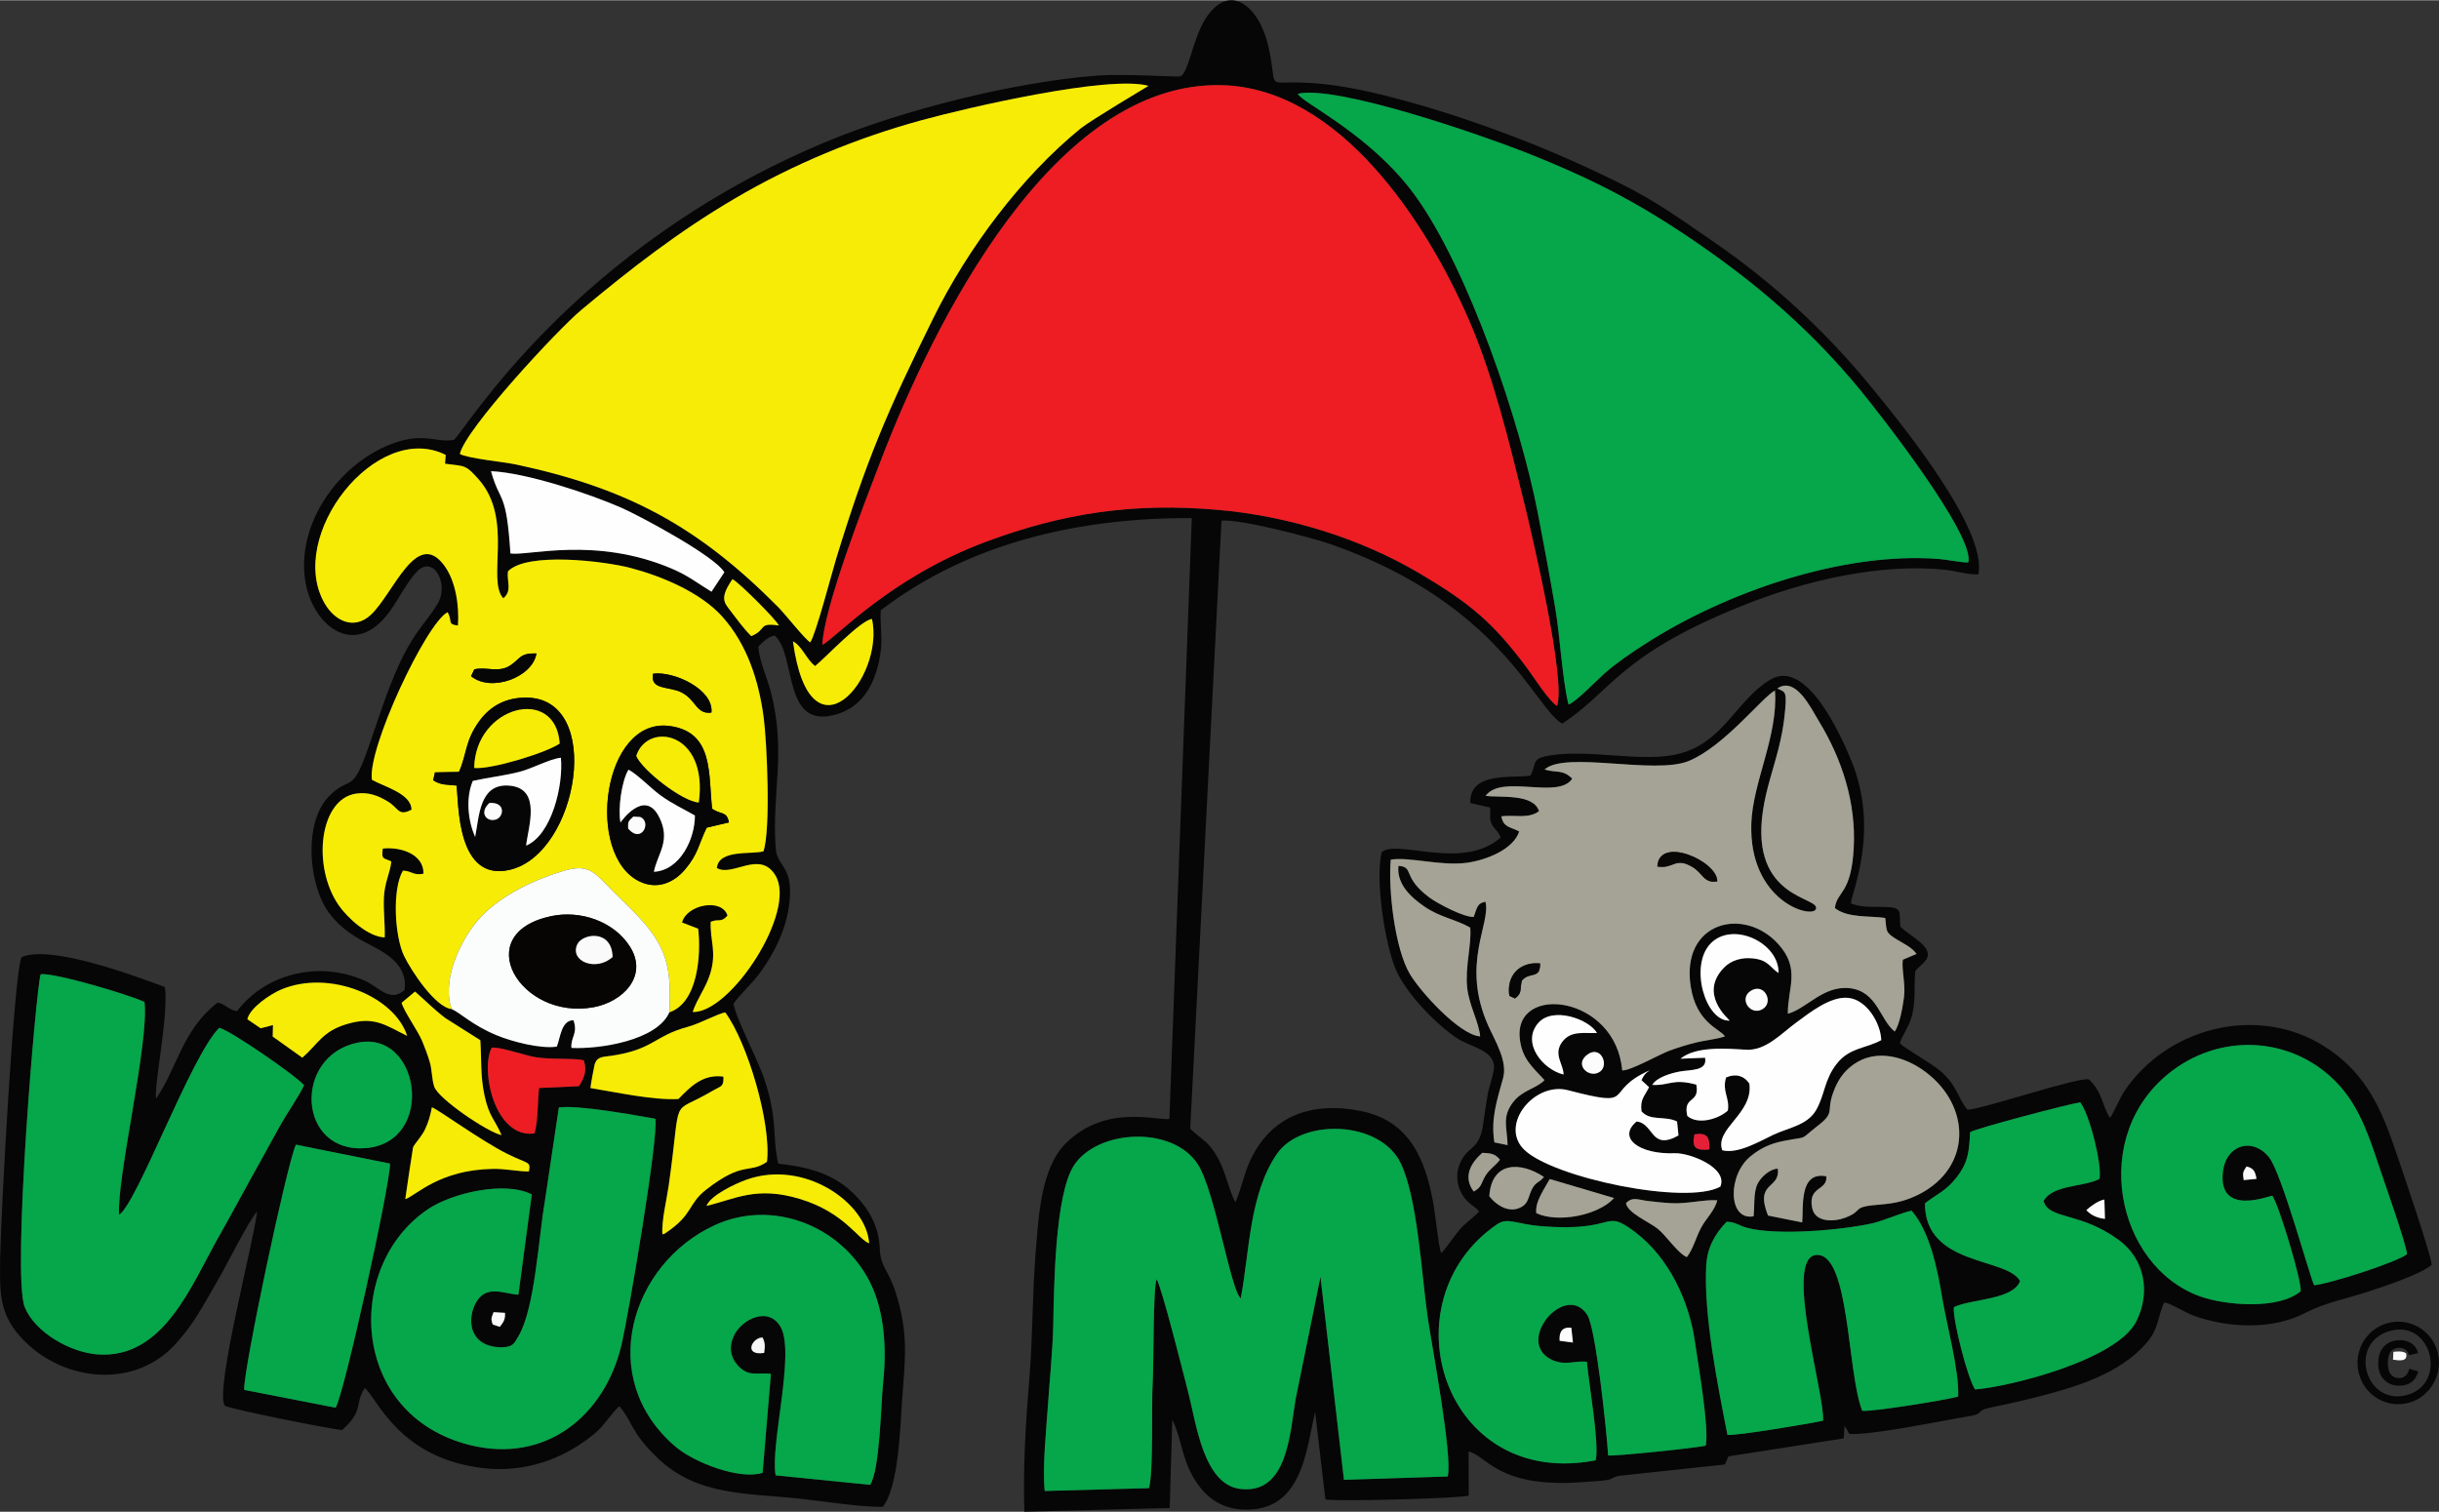 <svg xmlns:xlink="http://www.w3.org/1999/xlink" viewBox="0 0 2006.01 1243.29" style="shape-rendering:geometricPrecision; text-rendering:geometricPrecision; image-rendering:optimizeQuality; fill-rule:evenodd; clip-rule:evenodd" version="1.1" height="1240px" width="2000px" xml:space="preserve" xmlns="http://www.w3.org/2000/svg">
 <rect x="0" y="0" width="2006.01" height="1243.29" fill="#333333" stroke="none"/>
 <defs>
  <style type="text/css">
   
    .fil0 {fill:#050605}
    .fil7 {fill:#060504}
    .fil2 {fill:#06A64B}
    .fil9 {fill:#080706}
    .fil10 {fill:#A3A193}
    .fil4 {fill:#A5A395}
    .fil12 {fill:#E61F38}
    .fil1 {fill:#ED1D23}
    .fil13 {fill:#F6F6F6}
    .fil3 {fill:#F7EC06}
    .fil8 {fill:#FAFAFA}
    .fil5 {fill:#FBFDFD}
    .fil11 {fill:#FCFCFC}
    .fil6 {fill:#FEFEFE}
    .fil14 {fill:#050605;fill-rule:nonzero}
   
  </style>
 </defs>
 <g id="Camada_x0020_1">
  <g id="_2054986831680">
   <path d="M628.49 1112.67c-17.31,2.55 -9.94,-12.81 -1.29,-12.7 2.28,4.42 2,7.82 1.29,12.7zm654.26 -9.99c-0.56,-7.22 2.05,-11.55 9.63,-10.77l1.32 12.22 -10.95 -1.45zm-877.43 -13.37c-1.85,-4.82 -1.09,-5.48 0.62,-10.18l9.39 0.55c0.33,5.03 -0.85,7.27 -4.25,11.52l-5.76 -1.89zm228.74 40.57l-6.85 81.41c-19.07,6.02 -56.3,-8.47 -71.52,-21.43 -66.21,-56.36 -36.82,-150.49 31.92,-182.19 47.75,-22.03 104.3,0.35 127.8,46.6 12.32,24.26 13.83,55.84 10.98,82.41 -1.9,17.68 -2.6,72.01 -10.74,84.48l-77.72 -7.79c-4.52,-25.05 15.99,-99.73 4.38,-121.55 -9.54,-17.92 -32.27,-7.42 -38.93,7.12 -3.88,8.47 -2.86,17.1 3.46,24.03 9.01,9.88 16.08,5.42 27.22,6.91zm671.15 -9.92c1.44,18.1 10.29,66.8 7.21,81.02 -125.63,24.43 -173.07,-130.93 -81.29,-194.03 8.97,-6.17 14.99,-0.27 36.84,1.48 63.43,5.06 49.9,-15.5 76.98,4.92 27.51,20.75 44.39,56.55 49.14,90.47 2.51,17.9 11.8,70.47 8.82,85.1 -5.56,1.68 -75.91,8.96 -80.24,8.08 -1.08,-18.04 -9.99,-104.46 -17.2,-115.63 -17.82,-27.59 -59.86,21.74 -29.52,36.76 11.04,5.47 19.61,0.59 29.26,1.83zm-353.9 -67.92c-3.04,6.81 -2.37,70.99 -3.25,84.98 -1.15,18.04 0.74,73.93 -3.07,86.87l-85.74 2.33c-2,-20.06 1.28,-49.76 2.62,-70.05 1.45,-21.92 3.96,-45.13 4.41,-66.91 0.61,-30.23 1.33,-106.81 17.01,-130.85 19.31,-29.62 80.81,-32.88 101.65,-1.26 14.32,21.72 27.09,103.56 35.54,110.64 7.26,-38.29 6.98,-85.91 29.88,-119.03 20.07,-29.03 84.56,-27.8 101.75,7.99 13.92,29.02 17.14,92.23 22.06,126.19 3.5,24.15 20.63,114.05 16.55,131.37l-85.36 2.72 -19.31 -167.01 -20.46 100.75c-4.73,27.4 -6.35,78.82 -45.86,73.7 -29.72,-3.86 -35.89,-53.7 -42,-77.6 -3.62,-14.17 -22.1,-87.87 -26.42,-94.83zm548.09 116.37c-10.54,2.34 -71.57,12.61 -78.62,11.66 -7.87,-40.23 -19.7,-98.57 -17.45,-139.39 0.8,-14.4 6.98,-25.89 16.78,-35.91 7.35,0.1 9.79,3.11 16.75,4.96 25.17,6.69 78.34,1.77 102.85,-3.62 8.53,-1.88 27.45,-9.97 32.55,-10.38 14.89,16.78 21.35,48.53 24.89,70.24 3.74,22.86 14.39,61.11 13.38,82.59 -9.58,2.83 -71.86,12.79 -78.91,11.69 -12.58,-32.02 -10.16,-129.02 -37.32,-128.2 -28.01,0.86 6.96,116.04 5.1,136.36zm216.56 -173.23c4.01,-3.68 10.09,-7.83 14.84,-8.71l0.47 15.91c-5.8,-0.58 -11.43,-2.8 -15.31,-7.2zm-378.61 -5.75c5.42,-5.56 10.05,-2.7 17.54,-1.81 6.29,0.75 13.35,1.52 19.65,1.85 13.27,0.71 26.75,-3.09 37.89,-2.37 -2.04,8.43 -9.24,14.94 -13.34,22.58 -4.23,7.9 -6.36,17.26 -11.71,24.15 -7.27,-2.94 -16.79,-17.5 -23.94,-23.29 -6.87,-5.56 -24.92,-12.94 -26.09,-21.11zm-73.75 8.31c-1.4,-9.16 6.69,-20.1 11.02,-28.12l52.92 15.64c-12.9,14.27 -46.09,20.69 -63.94,12.48zm-682.51 -6.04c3.31,-8.77 24.02,-18.41 32.96,-21.58 47.55,-16.89 98.75,19.2 100.78,52.38 -9.34,-3.51 -20.46,-25.39 -56.72,-36.43 -36.06,-10.98 -53.5,0.1 -77.02,5.63zm1264.26 -21.21c-0.91,-6.3 -0.61,-6.65 2.34,-11.2 5.63,1.26 7.25,4.06 8.21,10.19l-10.55 1.01zm-164.61 17.24c4.8,15.68 30.05,8.47 62.26,32.32 20.9,15.47 26.02,42.88 14.03,66.68 -16.03,31.83 -104.61,53.86 -132.55,55.99 -6.06,-8.66 -18.58,-57.43 -17.49,-67.72 14.11,-6.84 48.82,-5.88 54.44,-21.48 -10.8,-19.71 -78.33,-11.97 -78.23,-63.98 10.04,-7.67 17.15,-10.02 25.74,-20.92 9.96,-12.64 10.6,-21.67 11.42,-37.55 4.67,-3.09 81.34,-23.27 90.62,-24.55 7.7,10.25 17.9,50.64 15.81,62.94 -13.16,7.03 -38.29,4.53 -46.05,18.27zm-455.82 -3.97c1.79,-28.54 25.35,-28.86 44.95,-15.85 -4.16,5.09 -6.88,3.74 -10.19,10.68 -2.05,4.29 -2.76,10.18 -6.79,13.03 -10.39,7.37 -21.95,-0.08 -27.97,-7.86zm-948.92 173.96l-75.15 -14.64c-0.93,-15.65 35.14,-185.77 42.52,-201.72l77.41 15.55c0.33,16.59 -38.02,190.95 -44.78,200.81zm57.33 -171.53c0.41,-3.68 6.24,-42.32 6.41,-42.69 1.47,-3.17 7.11,-9.01 9.69,-14.41 2.93,-6.12 4.56,-11.75 5.78,-18.46 5.08,1.69 40.4,27.55 62.09,38.34 17.26,8.58 19.33,5.84 17.71,14.42 -9.35,0.05 -18.86,-2.3 -29.56,-2.12 -44.16,0.75 -62.88,21.67 -72.12,24.92zm878.76 -6.26c-9.05,-12.13 -2.45,-23.54 7.05,-31.89 6.51,0.4 10.37,0.45 14.55,5.68 -3.82,5.14 -8.01,7.1 -11.69,12.81 -3.98,6.19 -2.76,9.5 -9.91,13.4zm680.14 81.99c-17.91,15.28 -61.68,11.78 -82.7,4.23 -69.32,-24.87 -92.19,-132.92 -23.29,-185.35 42.96,-32.68 102.88,-27.81 138.69,12.86 16.19,18.38 24.09,42.31 31.7,65.28 3.82,11.55 22.83,65.08 23.06,72.53 -8.96,6.84 -64.59,24.64 -76.37,25.5 -3.48,-6.78 -26.63,-91.66 -36.83,-104.85 -13.37,-17.3 -35.84,-10.97 -38.24,11.89 -3.84,36.4 37.74,19.49 40.66,19.32 5.18,7.15 24.3,69.93 23.32,78.59zm-449.97 -61.63c-21.13,3.82 -21.62,-34.08 -2.27,-49.57 8.63,-6.91 16.48,-10.4 27.46,-12.53 21.23,-4.13 11.23,0.35 27.52,-12.31 14.68,-11.4 6.96,-11.07 12.68,-27.16 3.41,-9.62 8.27,-17.27 16.71,-23.28 18.64,-13.31 42.39,-6.64 59.3,6.04 37.63,28.22 38.12,78.47 -5.23,100.68 -10.27,5.25 -19.92,7.5 -31.35,8.39 -26.08,2.03 -12.9,4.57 -29.41,10.87 -9.01,3.44 -24.87,4.15 -27.24,-8.03 -3.57,-18.29 12.77,-13.87 11.66,-26.02 -22.78,-4.33 -18.6,25.87 -19.83,37.94l-28.13 -5.65c-11.25,-28.46 10.12,-21.18 8.09,-38.53 -6.22,-0.01 -13.84,6.67 -16.62,12.36 -3.68,7.51 -2.3,18.47 -3.34,26.8zm-36.33 -55.01c-10.83,1.03 -14.77,-0.95 -12.28,-12.43 10.83,-1.61 12.49,2.42 12.28,12.43zm-979.56 119.47c-10.7,-0.39 -25.67,-8.44 -34.25,5.41 -6.24,10.09 -7.02,25.57 3.49,33.18 5.11,3.7 11.95,4.92 18.46,4.6 7.71,-0.38 8.79,-2.95 12.4,-9.14 13.57,-23.31 16.28,-79.65 21.67,-111.04l11.5 -76.99c15.63,-2.25 61.7,6.18 79.4,9.26 2.64,16 -22.11,160.86 -27.68,185.1 -13.66,59.38 -62.81,98.94 -125.23,83.23 -98.39,-24.77 -103.55,-147.13 -34.11,-193.97 19.96,-13.46 63.66,-23.41 85.36,-12.09l-11.01 82.45zm-132.43 -207.27c52,-10.74 64.42,81.46 7.53,86.66 -56.98,5.2 -60.79,-75.65 -7.53,-86.66zm191.67 37.29c0.01,-1.53 2.84,-16.99 3.36,-18.95 1.89,-7.19 7.03,-6.59 13.43,-7.52 35.43,-5.19 35.31,-16.33 63.13,-23.83 10.22,-2.76 24.58,-10.81 30.95,-11.92 18.29,24.69 38.08,91.65 34.33,122.9 -15.15,10.34 -18.82,-1.26 -49.85,22.75 -15.42,11.94 -10.57,20.32 -33,35.46 -2.55,1.72 0.2,0.18 -3.13,1.49 -0.88,-10.89 3.56,-28.75 5.19,-40.3 11.08,-78.2 0.03,-56.58 35.66,-77.58 7.4,-4.37 9.71,-3.17 9.3,-11.9 -17.07,-2.26 -27.15,8.36 -37.03,18.44 -21.48,1.03 -50.66,-5.54 -72.34,-9.04zm-46.11 37.35c-32.84,4.31 -44.65,-52.85 -35.05,-70.53 6.47,-0.91 26.65,6.16 35.42,7.71 13.02,2.29 31.15,0.59 40.21,2.63 2.88,8.28 0.62,14.1 -3.89,21.33l-32.84 1.48c-1.27,10.38 -0.71,28.23 -3.85,37.38zm975.45 43.73c-27.85,15.66 -138.32,-7.32 -161.56,-30.6 -20.34,-20.36 8.71,-55.89 36.16,-48.72 58.65,15.33 27.54,1.2 67.27,-16.34 -3.84,2.76 -4.65,3.61 -6.74,8.13l6.23 5.75c-4.05,8.12 -7.4,9.88 -6.22,19.82 7.2,8.37 19.21,3.4 29.24,8.41l1.19 11.47c-23.06,12.97 -20.04,-10.02 -34.47,-11.47 -16,13.33 1.77,27.19 31.42,26.1 12.32,-0.46 43.97,11.9 37.48,27.45zm-109.47 -108.52c10.88,-8.13 18.08,8.06 10.73,13.77 -8.46,6.58 -22.22,-5.18 -10.73,-13.77zm76.65 3.33c12.82,-10.57 38.37,-8.36 53.75,-7.41 16.43,1.01 28.92,-13.13 41.31,-22.22 11.29,-8.29 28.2,-21.86 42.85,-20.43 15.32,1.5 26.69,20.65 27.25,34.75 -12.6,7 -25.93,5.94 -36.52,19.31 -10.51,13.26 -9.81,25.83 -17.2,38.45 -7.29,12.46 -23.21,14.43 -35.29,20.22 -11.35,5.43 -29.12,15.89 -41.74,12.64 -6.55,-17.79 25.67,-30.12 22.26,-54.89 -4.62,-6.79 -11.77,-8.3 -19.18,-4.97 -3.41,11.63 3.18,16.57 1.48,27.18 -7.85,7.18 -24.69,11.93 -33.32,4.45 -3.95,-16.93 10.47,-9.75 7.39,-25.77 -19.63,-5.34 -22.09,1.02 -36.25,0.22 3.72,-6.32 15.45,-9.68 22.84,-11.05 8.48,-1.58 22.79,-0.15 20.61,-11.29l-20.24 0.81zm-96.13 12.99c-17.06,-4.03 -34.93,-25.97 -20.9,-42.32 11.83,-13.79 41.6,-3.44 48.4,8.16 -10.21,0.53 -21.45,-2.39 -28.65,7.36 -7.55,10.23 1,18.02 1.15,26.8zm-1082.57 -45.48c2.15,-9.43 18.83,-20.65 27.84,-24.44 39.93,-16.75 93.34,5.84 103.59,38.11 -17.8,-8.64 -26.99,-16.79 -50.59,-9.39 -19.29,6.04 -22.63,16.01 -35.63,27.35l-24.36 -17.39 0.23 -9.43 -10.12 2.64 -10.96 -7.45zm46.62 54.32c-3.43,7.85 -13.61,22.53 -18.57,31.26 -5.84,10.27 -11.4,20.82 -17.2,31.16 -11.67,20.78 -22.86,41.85 -34.53,62.47 -22.32,39.43 -45.14,100.32 -99.28,96.54 -22.22,-1.55 -51.33,-17.7 -60.07,-38.77 -10.93,-26.37 9.6,-266.43 13.11,-274.06 12.8,-0.96 72.43,16.92 85.34,22.88 3.93,33.27 -23.06,144.99 -20.88,175.16 15.35,-10.64 58.84,-130.23 82.3,-153.9 8.63,1.63 64.2,40.08 69.78,47.26zm148.44 8.38c3.81,17.74 8.43,19.53 14.01,32.62 -11.34,-2.34 -51.8,-29.63 -55.35,-39.84 -2.03,-5.86 -1.69,-13.6 -3.75,-20.48 -1.73,-5.77 -3.72,-11.14 -6.01,-16.66 -3.92,-9.43 -14.95,-24.23 -17.08,-31.87l11.03 -9.23c8.74,7.53 15.1,14.35 25.11,21.94l28.61 18.09c1.03,15.92 -0.05,29.26 3.43,45.43zm1041.3 -85.94c11.11,-7.25 19.22,8.89 10.27,14.67 -10.11,6.53 -20.25,-8.15 -10.27,-14.67zm-17.15 24.38c-19.8,1.01 -33.35,-44.55 -16.01,-63.1 17.93,-19.2 56.75,-1.17 56.17,23.93 -7.64,-5 -8.16,-10.63 -21.17,-12.01 -8.94,-0.94 -17.69,1.37 -23.85,7.77 -20.76,21.55 3.88,41.99 4.86,43.41zm45.03 -250.04c2.4,-21.88 0.82,-19.87 -5.9,-23.17 15.22,-10.35 27.79,16.39 34.14,26.78 19.12,31.34 30.7,67.08 28.74,104.21 -2.04,38.71 -13.79,35.28 -15.51,49.66 10.6,8.36 28.75,6.19 41.42,8.11 1.37,10.68 -0.4,11.65 9.46,17.65 5.39,3.29 12.48,6.51 16.29,11.94l-11.27 4.77c-1.25,7.44 2.37,19.87 0.93,30.93 -1.01,7.66 -3.5,22.45 -7.62,28.14 -12.09,-9.33 -14.2,-33.05 -36.98,-35.63 -21.74,-2.46 -35.53,16.91 -50.94,21 -0.13,-21.38 10.72,-36.97 -8.06,-57.54 -28.32,-31.01 -79.88,-17.96 -71.86,34.82 4.67,30.73 24.63,35.32 28.21,41.34 -6.31,2.27 -16.28,3.18 -23.51,4.98 -7.58,1.89 -14.69,4.04 -22.01,6.72 -8.4,3.08 -32.51,16.85 -39,16.28 -5.29,-61.83 -89.05,-71.7 -84.22,-26.26 1.78,16.71 10.51,23.54 20.32,34.25 -6.24,6.78 -18.08,8.13 -25.77,18.08 -9.72,12.56 -4.72,21.75 -4.59,35.41l-10.85 -2.26c-3.1,-19.49 2.14,-34.74 7.15,-52.83 3.85,-13.92 -6.48,-30.37 -12.19,-43.15 -22.84,-51.07 2.35,-83.97 -2.31,-101.95 -7.43,1.24 -7.03,6.17 -9.72,12.49 -7.72,0.42 -29.52,-10.82 -36.5,-16.07 -22.95,-17.25 -11.89,-24.96 -25.35,-25.95 -1.56,15.02 10.18,25.68 20.97,33.19 13.45,9.38 25.73,10.48 38.07,17.59 1.31,13.92 -4.37,32.05 -2.46,49.68 1.55,14.21 9.43,27.51 10.66,39.83 -17.12,-1.17 -49.36,-36.98 -57.85,-51.34 -12.43,-21.01 -17.91,-69.7 -15.7,-94.04 15,-2.62 41.2,5.52 62.88,2.51 15.2,-2.11 37.95,-10.76 42.74,-25.7 -7.28,-3.98 -12.9,-3.02 -14.67,-12.51 11,-1.37 22.16,2.32 31,-4.19 -4.63,-14.73 -32.16,-10.96 -43.94,-12.61 13.35,-18.2 59.72,3.32 71.25,-14.15 -8.04,-7.95 -12.91,-4.46 -22.74,-7.53 17.07,-15.48 90.32,4.51 118.48,-6.98 29.33,-11.97 60.69,-52.76 71,-57.98 2.77,37.13 -18.3,75.36 -19.44,109.29 -2.17,64.08 49.73,78.65 53.09,70.53 4.28,-10.36 -54.46,-7.35 -43.55,-80.99 2.66,-17.94 8.44,-33.72 12.78,-50.95 2.18,-8.66 3.95,-17.51 4.93,-26.4zm-797.24 -41.66c9.51,-7.75 36.99,-37.35 46.77,-38.69 10.68,48.78 -51.07,121.69 -65.01,18.42 7.58,3.91 11.19,15.12 18.24,20.27zm-52.57 -24.58c-6.37,-6.36 -11.91,-14.04 -17.32,-21.12 -4.95,-6.48 -8.77,-10.29 1.9,-25.73 5.3,2.63 36.15,33.39 38.13,38.11 -17.6,-2.6 -9.44,3.38 -22.71,8.74zm58.47 7.21c1.43,-31.57 34.98,-117.38 47.68,-150.55 43.61,-113.83 142.3,-313.96 281.53,-309.83 96.61,2.87 167.79,113.19 202.29,192.33 20.37,46.74 33.49,101.47 45.73,151.08 6.69,27.1 34.86,147.53 26.97,167.15 -6.66,-4.12 -19.2,-23.91 -24.65,-31.21 -27.86,-37.35 -46.7,-53.12 -87.81,-77.48 -49.66,-29.43 -109.21,-47.63 -166.85,-52.59 -68.57,-5.9 -126.15,2.37 -190.26,26.27 -79.45,29.63 -123.45,79.26 -134.63,84.83zm-124.02 -62.81c-62.88,-26.6 -117.39,-10.24 -132.49,-12.37 -3.43,-52.86 -8.37,-40.37 -15.98,-67.7 29.07,1.22 81.3,18.7 107.26,30.12 15.5,6.82 76.85,39.71 84.65,53.04l-10.58 15.98c-12.02,-7.29 -19.07,-13.24 -32.86,-19.07zm-1.79 365.05c-10.09,23.25 -57.43,30.4 -80.5,29.29 -0.96,-8.68 5.59,-11.62 1.62,-22.79 -10.18,0.14 -10.66,14.44 -13.71,21.73 -13.55,1.97 -36.71,-4.07 -49.64,-9.43 -19.86,-8.23 -29.48,-18.26 -36.77,-21.47 -13.35,-1.27 -33.32,-31.42 -39.25,-43.84 -7.65,-15.99 -9.91,-54.78 -0.86,-70.04 7.94,0.36 7.9,4.12 16.91,2.57 0.23,-16.65 -19.66,-22.31 -33.5,-20.7 -1.36,9.77 1.03,7.44 7.04,10.6 -1.11,10.01 -5.6,17.1 -6.12,29.98 -0.45,11.02 1,21.86 0.69,32.47 -13.42,-0.23 -30.8,-16.12 -37.98,-26.6 -21.97,-32.04 -15.67,-87.26 14.39,-91.67 10.05,-1.48 18.23,1.62 26.46,6.68 8.68,5.34 8.21,12.29 19.15,6.55 -0.09,-13.29 -22.86,-19.04 -32.55,-24.6 -3.99,-25.32 44.52,-128.67 62.21,-137.84 4.37,7.35 -0.74,9.87 8.56,10.97 1.06,-16.06 -1.67,-36.37 -11.34,-49.45 -22.77,-30.82 -41.74,23.23 -60.24,40.54 -13.78,12.9 -29.65,5.28 -38.05,-9.26 -32.06,-55.46 42.52,-150.88 99.54,-122.2l-0.55 7.24c16.48,2.19 16.72,0.58 27.5,12.7 29.24,32.89 6.56,82.85 20.39,98.02 7.64,-6.37 2.71,-13.64 3.86,-22.21 15.75,-16.21 79.45,-8.36 100.7,-2.79 25.72,6.73 57.7,20.12 75.57,40.06 20.52,22.9 30.12,52.98 34.07,83.14 2.72,20.77 5.87,92.57 -0.22,109.95 -10.13,2.72 -36.81,-1.8 -38.3,13.71 12.8,7.62 35.37,-15.18 48.18,6.12 17.87,29.71 -37.16,113.56 -68.06,112.29 3.37,-10.55 11.04,-20.19 14.49,-31.75 5.39,-18.09 -0.3,-26.8 0.32,-42.43 7.09,-2.88 8.31,1.1 13.82,-5.11 -4.5,-14.67 -33.64,-9.14 -37.39,5.69l13.26 5.11c2.52,20.71 -0.03,61.01 -23.7,68.77zm739.51 -253.18c-5.43,-22.94 -6.71,-55.11 -11.04,-80.32 -4.42,-25.74 -9.19,-51.37 -14.13,-77.01 -14.31,-74.25 -56.95,-200.57 -100.92,-261.29 -36.59,-50.52 -93.21,-76.29 -96.55,-83.76 32.16,-7.4 151.48,34.11 186.53,47.94 60.05,23.68 100.35,45.17 152.82,82.37 46.11,32.69 86.78,69.1 122.62,112.61 17,20.66 95.09,120.42 89.52,142.56 -4.27,0.39 -17.92,-2.32 -23.73,-2.78 -79.86,-6.31 -176.57,27.57 -242.48,70.11 -11.4,7.36 -22.8,15.04 -33.02,23.99 -6.11,5.34 -23.81,23.89 -29.62,25.58zm-911.83 -206.14c4.86,-20.79 80.34,-102.07 99.75,-118.29 40.86,-34.14 80.11,-64.58 126.36,-91.76 48.01,-28.22 99.92,-49.71 153.67,-64.44 37.01,-10.15 153.95,-37.37 186.62,-28.28 -0.05,0.08 -47.64,28.4 -55.88,35.1 -48.77,39.7 -92.81,98.7 -120.91,155.57 -38.24,77.38 -55.16,117.06 -79.96,197.87 -3.7,12.04 -17.02,63.27 -21.45,69.23 -4.27,-2.37 -20.48,-23.06 -26.21,-28.84 -66,-66.6 -124.17,-97.93 -215.89,-117.49 -9.45,-2.01 -40.18,-5.02 -46.1,-8.67zm-4.92 -11.6c-14.27,2.91 -24.51,-6.94 -51.7,3.56 -43.52,16.79 -78.69,66.45 -70.27,113.97 6.03,34.05 38.05,61.47 66.28,27.45 9.2,-11.08 15.33,-25.83 25,-36.24 13.74,-14.82 26.98,9.73 17.42,25.94 -6.9,11.7 -16.1,20.59 -24.82,36.39 -15.57,28.22 -23.69,59.2 -34.87,89.34 -11.22,30.24 -13.12,15.87 -29.77,32.84 -21.26,21.66 -17.08,73.61 0.66,96.73 9.51,12.38 20.34,18.86 34.91,26.37 14.07,7.24 29.26,17.26 26.64,36.15 -11.98,10.82 -20.7,-2.14 -32.52,-7.48 -36.67,-16.55 -81.06,-6.91 -105.34,25 -7.75,-1.57 -9.04,-5.71 -15.92,-7.1 -29.2,22.66 -32.75,52.75 -50.58,79.04 -2.22,-9.17 10.51,-68.79 7.2,-91.84 -25.28,-9.4 -93.64,-34.88 -117.64,-24.66 -6.08,5.63 -17.38,213.77 -17.81,246.57 -0.39,29.48 -1.5,47.68 19.8,69.14 33.44,33.69 90.65,39.42 124.06,2.97 16.34,-17.82 23.04,-32.35 35.29,-53.09 6.43,-10.9 25.75,-49.65 32.16,-56.23 -2.79,25.12 -34.9,146.54 -26.65,159.7 3.89,2.59 87.61,19.47 96.59,19.98 18.37,-16.42 9.83,-21.4 18.63,-34.5 10.18,8.27 27.81,57.55 96.88,65.82 34.55,4.13 67.17,-7.21 93.16,-29.24 7.15,-6.06 14.47,-17.91 19.35,-21.69 11.29,13.49 9.06,21.18 31.38,42.61 32.55,31.27 73.25,28.83 115.76,33.33 19.03,2.02 51.97,7.34 69.57,6.84 12.85,-16.53 14.22,-64.56 15.7,-85.94 2.45,-35.28 5.82,-55.54 -5.21,-90.44 -5.94,-18.8 -12.5,-20.46 -13.07,-36.37 -0.49,-13.85 -5.87,-26.53 -14.45,-37.15 -18.45,-22.83 -40.9,-29.22 -68.98,-32.34 -5.38,-22.46 0.15,-36.33 -12.27,-71.76 -5.16,-14.73 -22.79,-48.41 -24.58,-59.74 4.58,-7.03 15.12,-16.54 21.21,-24.76 14.43,-19.48 25.34,-43.24 25.29,-67.99 -0.04,-20.92 -10.8,-21.21 -11.83,-35.56 -3.27,-45.62 8.94,-78.77 -4.08,-128.64 -3.05,-11.71 -9.4,-25.04 -10.17,-36.8 3.31,-3.59 8.24,-8.38 13.45,-9.18 18.47,16.38 5.78,78.89 51.65,64.57 14.77,-4.61 24.4,-15.31 30.12,-29.77 3.06,-7.73 4.87,-15.83 5.67,-24.18 1.06,-10.95 -1.04,-22.35 -0.13,-31.41 73.46,-56.34 165.23,-76.26 255.74,-75.81l-18.41 494.3c-11.12,1.35 -52.57,-12.44 -85.22,20.03 -20.47,20.35 -22.32,60 -24.67,88.22 -2.9,34.84 -2.38,70.22 -5.31,105.53 -2.97,35.93 -5.26,73.19 -4.1,109.25l119.55 -3.05 2.12 -72.53c7.57,14.63 7.62,32.07 18.69,49.55 10.27,16.21 24.12,24.81 44.06,24.3 44.11,-1.15 47.46,-48.72 54.71,-80.57l8.5 72.17c6.94,1.93 111.73,-0.79 117.83,-3.16l-0.08 -36.25c15.82,3.69 24.31,31.61 98.86,24.8 4.47,-0.41 10.95,-0.56 15.14,-1.35 5.61,-1.05 4.3,-2.8 11.53,-3.62l85.31 -9.14 2.86 -6.69 94.8 -14.78 0.77 -10.49 3.93 6.84c19.29,1.09 75.23,-10.82 99.8,-14.83 10.78,-1.76 3.62,-4.24 16.21,-6.86 12.45,-2.6 24.7,-5.23 37.04,-8.38 32.07,-8.18 69.39,-18.96 91.62,-45.15 10.22,-12.04 8.89,-21.89 14.26,-32.89 3.65,-0.13 18.22,8.59 23.7,10.61 28.22,10.36 64.8,12.15 91.79,-1.84 16.71,-8.67 35,-11.99 53.32,-18.07 12.91,-4.29 41.42,-13.62 51.2,-21.68 -0.06,-7.54 -27.49,-87.47 -32.18,-100.9 -11.72,-33.58 -25.67,-59.68 -56.52,-79.07 -54.61,-34.31 -128.82,-15.49 -164.11,37.14 -3.42,5.11 -9.46,19.41 -11.84,21.91 -6.28,-9.3 -6.03,-21.06 -17.19,-31.53 -7.28,-2.79 -84.75,23.62 -99.81,24.9 -7.35,-7.51 -8.14,-19.71 -22.52,-31.99 -7.81,-6.67 -29.74,-18.68 -33.19,-22.78 1.08,-5.64 8.25,-14.12 10.44,-24.95 2.59,-12.81 0.91,-22.79 2.26,-34.66 5.91,-6.52 15.5,-11 6.71,-20.72 -5.11,-5.65 -13.3,-10.01 -19.02,-15.41 -1.42,-12.25 2.69,-15.98 -13.07,-16.36 -9.37,-0.23 -18.78,0.66 -27.61,-2.84 -0.28,-7.27 24.15,-59.02 0.4,-117.24 -8.66,-21.23 -37.15,-84.72 -66.77,-66.86 -28.88,17.41 -38.77,53.55 -78.26,61.69 -29.01,5.98 -69.41,-4.22 -101.22,0.36 -18.77,2.7 -11.85,6.91 -17.88,16.95 -16.93,2.12 -49.95,-3.2 -49.4,22.46l16.21 3.67c1,5.72 -1.14,8.31 1.56,13.84 2.13,4.38 4.73,4.48 7.21,10.94 -31.46,27.72 -85.76,0.67 -97.85,12.08 -5.36,22.63 2.45,73.29 11.1,95.13 7.85,19.83 33.94,46.93 51.55,58.21 10.74,6.88 30.36,9.65 29.77,23.79 -0.24,5.58 -3.96,15.28 -5.13,21.8 -1.43,7.93 -2.64,16.2 -3.72,24.15 -3.27,24.11 -13.67,17.12 -19.91,34.82 -2.7,7.68 -1.6,16.41 2.39,23.27 4.73,8.13 9.07,8.42 14.21,14.3 -5.93,6.12 -11.4,9.2 -17.1,16.09 -3.69,4.46 -11.1,15.5 -14.24,18.23 -2.11,-5.36 -4.71,-31.32 -6.17,-39.65 -6.41,-36.45 -19,-69 -59.66,-77.28 -40.98,-8.35 -74.97,4.13 -91.89,42.19 -4.58,10.29 -7.33,24.15 -11.51,32.82 -4.66,-8.06 -7.91,-24.11 -13.56,-34.85 -7.88,-14.99 -12.8,-15.49 -23.58,-25.58l25.72 -500.23c15.26,-1.51 74.17,13.83 90.47,19.57 139.08,49 166.41,133.74 189.71,147.42 40.49,-26.41 46.03,-54.89 142.47,-94.72 28.71,-11.85 59.75,-21.7 90.66,-27.38 27.02,-4.95 55.09,-7.39 82.48,-4.38 8.84,0.97 18.33,4.04 26.71,3.67 7.85,-36.97 -64.9,-125.92 -89.13,-155.38 -37.13,-45.14 -80.31,-85.01 -128.51,-118.09 -25.71,-17.65 -46.99,-33.24 -75.26,-47.27 -28.54,-14.16 -56.24,-26.61 -86,-38.06 -30.16,-11.6 -60.8,-22.04 -91.98,-30.56 -25.4,-6.93 -51.64,-13.16 -78.02,-14.83 -40.11,-2.54 -26.3,8.51 -35.04,-30.12 -7.4,-32.7 -31.91,-54.04 -51.93,-22.4 -10.72,16.94 -13.85,46.33 -21.19,47.19 -3.11,0.37 -46.65,-2.36 -67.69,-0.76 -67.69,5.14 -159.57,28.14 -222.44,54.27 -209.19,86.93 -297.82,238.91 -306.65,245.32z" class="fil0"></path>
   <path d="M676.33 530.24c11.18,-5.57 55.18,-55.2 134.63,-84.83 64.11,-23.9 121.69,-32.17 190.26,-26.27 57.64,4.96 117.19,23.16 166.85,52.59 41.11,24.36 59.95,40.13 87.81,77.48 5.45,7.3 17.99,27.09 24.65,31.21 7.89,-19.62 -20.28,-140.05 -26.97,-167.15 -12.24,-49.61 -25.36,-104.34 -45.73,-151.08 -34.5,-79.14 -105.68,-189.46 -202.29,-192.33 -139.23,-4.13 -237.92,196 -281.53,309.83 -12.7,33.17 -46.25,118.98 -47.68,150.55z" class="fil1"></path>
   <path d="M1290.03 579.3c5.81,-1.69 23.51,-20.24 29.62,-25.58 10.22,-8.95 21.62,-16.63 33.02,-23.99 65.91,-42.54 162.62,-76.42 242.48,-70.11 5.81,0.46 19.46,3.17 23.73,2.78 5.57,-22.14 -72.52,-121.9 -89.52,-142.56 -35.84,-43.51 -76.51,-79.92 -122.62,-112.61 -52.47,-37.2 -92.77,-58.69 -152.82,-82.37 -35.05,-13.83 -154.37,-55.34 -186.53,-47.94 3.34,7.47 59.96,33.24 96.55,83.76 43.97,60.72 86.61,187.04 100.92,261.29 4.94,25.64 9.71,51.27 14.13,77.01 4.33,25.21 5.61,57.38 11.04,80.32z" class="fil2"></path>
   <path d="M378.2 373.16c5.92,3.65 36.65,6.66 46.1,8.67 91.72,19.56 149.89,50.89 215.89,117.49 5.73,5.78 21.94,26.47 26.21,28.84 4.43,-5.96 17.75,-57.19 21.45,-69.23 24.8,-80.81 41.72,-120.49 79.96,-197.87 28.1,-56.87 72.14,-115.87 120.91,-155.57 8.24,-6.7 55.83,-35.02 55.88,-35.1 -32.67,-9.09 -149.61,18.13 -186.62,28.28 -53.75,14.73 -105.66,36.22 -153.67,64.44 -46.25,27.18 -85.5,57.62 -126.36,91.76 -19.41,16.22 -94.89,97.5 -99.75,118.29z" class="fil3"></path>
   <path d="M581.23 680.6c-6.69,13.82 -6.97,21.71 -18,34.61 -9.29,10.86 -22.92,16.59 -37.33,9.59 -44.84,-21.76 -30.42,-135.35 24.97,-127.82 36.79,5 31.53,40.69 34.88,68.12 7.63,5.11 11.89,1.69 13.79,11.17l-18.31 4.33zm-203.75 -45.85c6.63,-14.93 4.86,-25.41 16.63,-41.67 9.18,-12.69 21.96,-19.47 38.42,-19.48 64.66,-0.03 43.33,128.41 -13.14,141.64 -43.6,10.21 -42.11,-53.46 -43.82,-69.29 -7.83,-0.87 -12.79,-0.09 -19.31,-4.36l1.48 -6.45 19.74 -0.39zm159.68 -80.86c17.69,-2.14 50.08,13.3 47.96,32.04 -12.59,1.66 -12.34,-10.39 -24.73,-16.66 -10.03,-5.08 -26.1,-1.66 -23.23,-15.38zm-147.07 -3.5c9.43,-2.49 19.82,3.12 29.47,-3.17 8.69,-5.67 7.79,-10.37 21.66,-9.95 -2.94,19.45 -37.15,32.42 -53.8,18.71l2.67 -5.59zm-18.57 279.42c-8.89,-23.94 8.11,-59.43 24.63,-76.43 17.17,-17.65 43.33,-30.09 67.02,-37.12 18.57,-5.5 24.05,-0.85 35.78,11.34 8.72,9.05 17.81,17.25 26.34,26.42 23.75,25.52 26.95,42.59 25.23,78.46 23.67,-7.76 26.22,-48.06 23.7,-68.77l-13.26 -5.11c3.75,-14.83 32.89,-20.36 37.39,-5.69 -5.51,6.21 -6.73,2.23 -13.82,5.11 -0.62,15.63 5.07,24.34 -0.32,42.43 -3.45,11.56 -11.12,21.2 -14.49,31.75 30.9,1.27 85.93,-82.58 68.06,-112.29 -12.81,-21.3 -35.38,1.5 -48.18,-6.12 1.49,-15.51 28.17,-10.99 38.3,-13.71 6.09,-17.38 2.94,-89.18 0.22,-109.95 -3.95,-30.16 -13.55,-60.24 -34.07,-83.14 -17.87,-19.94 -49.85,-33.33 -75.57,-40.06 -21.25,-5.57 -84.95,-13.42 -100.7,2.79 -1.15,8.57 3.78,15.84 -3.86,22.21 -13.83,-15.17 8.85,-65.13 -20.39,-98.02 -10.78,-12.12 -11.02,-10.51 -27.5,-12.7l0.55 -7.24c-57.02,-28.68 -131.6,66.74 -99.54,122.2 8.4,14.54 24.27,22.16 38.05,9.26 18.5,-17.31 37.47,-71.36 60.24,-40.54 9.67,13.08 12.4,33.39 11.34,49.45 -9.3,-1.1 -4.19,-3.62 -8.56,-10.97 -17.69,9.17 -66.2,112.52 -62.21,137.84 9.69,5.56 32.46,11.31 32.55,24.6 -10.94,5.74 -10.47,-1.21 -19.15,-6.55 -8.23,-5.06 -16.41,-8.16 -26.46,-6.68 -30.06,4.41 -36.36,59.63 -14.39,91.67 7.18,10.48 24.56,26.37 37.98,26.6 0.31,-10.61 -1.14,-21.45 -0.69,-32.47 0.52,-12.88 5.01,-19.97 6.12,-29.98 -6.01,-3.16 -8.4,-0.83 -7.04,-10.6 13.84,-1.61 33.73,4.05 33.5,20.7 -9.01,1.55 -8.97,-2.21 -16.91,-2.57 -9.05,15.26 -6.79,54.05 0.86,70.04 5.93,12.42 25.9,42.57 39.25,43.84z" class="fil3"></path>
   <path d="M951.31 1052.04c4.32,6.96 22.8,80.66 26.42,94.83 6.11,23.9 12.28,73.74 42,77.6 39.51,5.12 41.13,-46.3 45.86,-73.7l20.46 -100.75 19.31 167.01 85.36 -2.72c4.08,-17.32 -13.05,-107.22 -16.55,-131.37 -4.92,-33.96 -8.14,-97.17 -22.06,-126.19 -17.19,-35.79 -81.68,-37.02 -101.75,-7.99 -22.9,33.12 -22.62,80.74 -29.88,119.03 -8.45,-7.08 -21.22,-88.92 -35.54,-110.64 -20.84,-31.62 -82.34,-28.36 -101.65,1.26 -15.68,24.04 -16.4,100.62 -17.01,130.85 -0.45,21.78 -2.96,44.99 -4.41,66.91 -1.34,20.29 -4.62,49.99 -2.62,70.05l85.74 -2.33c3.81,-12.94 1.92,-68.83 3.07,-86.87 0.88,-13.99 0.21,-78.17 3.25,-84.98z" class="fil2"></path>
   <path d="M1241.4 818.93c-2.66,-16.88 8.9,-28.33 25.29,-26.65 0.13,13.48 -8.23,6.31 -14.98,14.03 -1.9,7.41 0.63,10.21 -5.72,14.78l-4.59 -2.16zm121.73 -106.38c1.24,-25.79 49.71,-4.42 49.26,12.25 -11.26,1.79 -11.74,-6.89 -20.66,-12.03 -14.35,-8.27 -14.9,1.94 -28.6,-0.22zm98.64 -146.45c6.72,3.3 8.3,1.29 5.9,23.17 -0.98,8.89 -2.75,17.74 -4.93,26.4 -4.34,17.23 -10.12,33.01 -12.78,50.95 -10.91,73.64 47.83,70.63 43.55,80.99 -3.36,8.12 -55.26,-6.45 -53.09,-70.53 1.14,-33.93 22.21,-72.16 19.44,-109.29 -10.31,5.22 -41.67,46.01 -71,57.98 -28.16,11.49 -101.41,-8.5 -118.48,6.98 9.83,3.07 14.7,-0.42 22.74,7.53 -11.53,17.47 -57.9,-4.05 -71.25,14.15 11.78,1.65 39.31,-2.12 43.94,12.61 -8.84,6.51 -20,2.82 -31,4.19 1.77,9.49 7.39,8.53 14.67,12.51 -4.79,14.94 -27.54,23.59 -42.74,25.7 -21.68,3.01 -47.88,-5.13 -62.88,-2.51 -2.21,24.34 3.27,73.03 15.7,94.04 8.49,14.36 40.73,50.17 57.85,51.34 -1.23,-12.32 -9.11,-25.62 -10.66,-39.83 -1.91,-17.63 3.77,-35.76 2.46,-49.68 -12.34,-7.11 -24.62,-8.21 -38.07,-17.59 -10.79,-7.51 -22.53,-18.17 -20.97,-33.19 13.46,0.99 2.4,8.7 25.35,25.95 6.98,5.25 28.78,16.49 36.5,16.07 2.69,-6.32 2.29,-11.25 9.72,-12.49 4.66,17.98 -20.53,50.88 2.31,101.95 5.71,12.78 16.04,29.23 12.19,43.15 -5.01,18.09 -10.25,33.34 -7.15,52.83l10.85 2.26c-0.13,-13.66 -5.13,-22.85 4.59,-35.41 7.69,-9.95 19.53,-11.3 25.77,-18.08 -9.81,-10.71 -18.54,-17.54 -20.32,-34.25 -4.83,-45.44 78.93,-35.57 84.22,26.26 6.49,0.57 30.6,-13.2 39,-16.28 7.32,-2.68 14.43,-4.83 22.01,-6.72 7.23,-1.8 17.2,-2.71 23.51,-4.98 -3.58,-6.02 -23.54,-10.61 -28.21,-41.34 -8.02,-52.78 43.54,-65.83 71.86,-34.82 18.78,20.57 7.93,36.16 8.06,57.54 15.41,-4.09 29.2,-23.46 50.94,-21 22.78,2.58 24.89,26.3 36.98,35.63 4.12,-5.69 6.61,-20.48 7.62,-28.14 1.44,-11.06 -2.18,-23.49 -0.93,-30.93l11.27 -4.77c-3.81,-5.43 -10.9,-8.65 -16.29,-11.94 -9.86,-6 -8.09,-6.97 -9.46,-17.65 -12.67,-1.92 -30.82,0.25 -41.42,-8.11 1.72,-14.38 13.47,-10.95 15.51,-49.66 1.96,-37.13 -9.62,-72.87 -28.74,-104.21 -6.35,-10.39 -18.92,-37.13 -34.14,-26.78z" class="fil4"></path>
   <path d="M250.05 892.49c-5.58,-7.18 -61.15,-45.63 -69.78,-47.26 -23.46,23.67 -66.95,143.26 -82.3,153.9 -2.18,-30.17 24.81,-141.89 20.88,-175.16 -12.91,-5.96 -72.54,-23.84 -85.34,-22.88 -3.51,7.63 -24.04,247.69 -13.11,274.06 8.74,21.07 37.85,37.22 60.07,38.77 54.14,3.78 76.96,-57.11 99.28,-96.54 11.67,-20.62 22.86,-41.69 34.53,-62.47 5.8,-10.34 11.36,-20.89 17.2,-31.16 4.96,-8.73 15.14,-23.41 18.57,-31.26z" class="fil2"></path>
   <path d="M426.37 1064.75l11.01 -82.45c-21.7,-11.32 -65.4,-1.37 -85.36,12.09 -69.44,46.84 -64.28,169.2 34.11,193.97 62.42,15.71 111.57,-23.85 125.23,-83.23 5.57,-24.24 30.32,-169.1 27.68,-185.1 -17.7,-3.08 -63.77,-11.51 -79.4,-9.26l-11.5 76.99c-5.39,31.39 -8.1,87.73 -21.67,111.04 -3.61,6.19 -4.69,8.76 -12.4,9.14 -6.51,0.32 -13.35,-0.9 -18.46,-4.6 -10.51,-7.61 -9.73,-23.09 -3.49,-33.18 8.58,-13.85 23.55,-5.8 34.25,-5.41z" class="fil2"></path>
   <path d="M1892.23 1061.92c0.98,-8.66 -18.14,-71.44 -23.32,-78.59 -2.92,0.17 -44.5,17.08 -40.66,-19.32 2.4,-22.86 24.87,-29.19 38.24,-11.89 10.2,13.19 33.35,98.07 36.83,104.85 11.78,-0.86 67.41,-18.66 76.37,-25.5 -0.23,-7.45 -19.24,-60.98 -23.06,-72.53 -7.61,-22.97 -15.51,-46.9 -31.7,-65.28 -35.81,-40.67 -95.73,-45.54 -138.69,-12.86 -68.9,52.43 -46.03,160.48 23.29,185.35 21.02,7.55 64.79,11.05 82.7,-4.23z" class="fil2"></path>
   <path d="M634.06 1129.88c-11.14,-1.49 -18.21,2.97 -27.22,-6.91 -6.32,-6.93 -7.34,-15.56 -3.46,-24.03 6.66,-14.54 29.39,-25.04 38.93,-7.12 11.61,21.82 -8.9,96.5 -4.38,121.55l77.72 7.79c8.14,-12.47 8.84,-66.8 10.74,-84.48 2.85,-26.57 1.34,-58.15 -10.98,-82.41 -23.5,-46.25 -80.05,-68.63 -127.8,-46.6 -68.74,31.7 -98.13,125.83 -31.92,182.19 15.22,12.96 52.45,27.45 71.52,21.43l6.85 -81.41z" class="fil2"></path>
   <path d="M1305.21 1119.96c-9.65,-1.24 -18.22,3.64 -29.26,-1.83 -30.34,-15.02 11.7,-64.35 29.52,-36.76 7.21,11.17 16.12,97.59 17.2,115.63 4.33,0.88 74.68,-6.4 80.24,-8.08 2.98,-14.63 -6.31,-67.2 -8.82,-85.1 -4.75,-33.92 -21.63,-69.72 -49.14,-90.47 -27.08,-20.42 -13.55,0.14 -76.98,-4.92 -21.85,-1.75 -27.87,-7.65 -36.84,-1.48 -91.78,63.1 -44.34,218.46 81.29,194.03 3.08,-14.22 -5.77,-62.92 -7.21,-81.02z" class="fil2"></path>
   <path d="M1499.4 1168.41c1.86,-20.32 -33.11,-135.5 -5.1,-136.36 27.16,-0.82 24.74,96.18 37.32,128.2 7.05,1.1 69.33,-8.86 78.91,-11.69 1.01,-21.48 -9.64,-59.73 -13.38,-82.59 -3.54,-21.71 -10,-53.46 -24.89,-70.24 -5.1,0.41 -24.02,8.5 -32.55,10.38 -24.51,5.39 -77.68,10.31 -102.85,3.62 -6.96,-1.85 -9.4,-4.86 -16.75,-4.96 -9.8,10.02 -15.98,21.51 -16.78,35.91 -2.25,40.82 9.58,99.16 17.45,139.39 7.05,0.95 68.08,-9.32 78.62,-11.66z" class="fil2"></path>
   <path d="M1680.74 987.73c7.76,-13.74 32.89,-11.24 46.05,-18.27 2.09,-12.3 -8.11,-52.69 -15.81,-62.94 -9.28,1.28 -85.95,21.46 -90.62,24.55 -0.82,15.88 -1.46,24.91 -11.42,37.55 -8.59,10.9 -15.7,13.25 -25.74,20.92 -0.1,52.01 67.43,44.27 78.23,63.98 -5.62,15.6 -40.33,14.64 -54.44,21.48 -1.09,10.29 11.43,59.06 17.49,67.72 27.94,-2.13 116.52,-24.16 132.55,-55.99 11.99,-23.8 6.87,-51.21 -14.03,-66.68 -32.21,-23.85 -57.46,-16.64 -62.26,-32.32z" class="fil2"></path>
   <path d="M276 1157.72c6.76,-9.86 45.11,-184.22 44.78,-200.81l-77.41 -15.55c-7.38,15.95 -43.45,186.07 -42.52,201.72l75.15 14.64z" class="fil2"></path>
   <path d="M1442.26 1000.29c1.04,-8.33 -0.34,-19.29 3.34,-26.8 2.78,-5.69 10.4,-12.37 16.62,-12.36 2.03,17.35 -19.34,10.07 -8.09,38.53l28.13 5.65c1.23,-12.07 -2.95,-42.27 19.83,-37.94 1.11,12.15 -15.23,7.73 -11.66,26.02 2.37,12.18 18.23,11.47 27.24,8.03 16.51,-6.3 3.33,-8.84 29.41,-10.87 11.43,-0.89 21.08,-3.14 31.35,-8.39 43.35,-22.21 42.86,-72.46 5.23,-100.68 -16.91,-12.68 -40.66,-19.35 -59.3,-6.04 -8.44,6.01 -13.3,13.66 -16.71,23.28 -5.72,16.09 2,15.76 -12.68,27.16 -16.29,12.66 -6.29,8.18 -27.52,12.31 -10.98,2.13 -18.83,5.62 -27.46,12.53 -19.35,15.49 -18.86,53.39 2.27,49.57z" class="fil4"></path>
   <path d="M453.43 753.35c24.01,-5.06 51.52,4.34 64.63,25.02 15.43,24.37 -5.92,45.47 -29.74,49.9 -60.54,11.25 -102.86,-60.6 -34.89,-74.92zm-81.91 76.46c7.29,3.21 16.91,13.24 36.77,21.47 12.93,5.36 36.09,11.4 49.64,9.43 3.05,-7.29 3.53,-21.59 13.71,-21.73 3.97,11.17 -2.58,14.11 -1.62,22.79 23.07,1.11 70.41,-6.04 80.5,-29.29 1.72,-35.87 -1.48,-52.94 -25.23,-78.46 -8.53,-9.17 -17.62,-17.37 -26.34,-26.42 -11.73,-12.19 -17.21,-16.84 -35.78,-11.34 -23.69,7.03 -49.85,19.47 -67.02,37.12 -16.52,17 -33.52,52.49 -24.63,76.43z" class="fil5"></path>
   <path d="M485.61 894.77c21.68,3.5 50.86,10.07 72.34,9.04 9.88,-10.08 19.96,-20.7 37.03,-18.44 0.41,8.73 -1.9,7.53 -9.3,11.9 -35.63,21 -24.58,-0.62 -35.66,77.58 -1.63,11.55 -6.07,29.41 -5.19,40.3 3.33,-1.31 0.58,0.23 3.13,-1.49 22.43,-15.14 17.58,-23.52 33,-35.46 31.03,-24.01 34.7,-12.41 49.85,-22.75 3.75,-31.25 -16.04,-98.21 -34.33,-122.9 -6.37,1.11 -20.73,9.16 -30.95,11.92 -27.82,7.5 -27.7,18.64 -63.13,23.83 -6.4,0.93 -11.54,0.33 -13.43,7.52 -0.52,1.96 -3.35,17.42 -3.36,18.95z" class="fil3"></path>
   <path d="M1382.13 870.66l20.24 -0.81c2.18,11.14 -12.13,9.71 -20.61,11.29 -7.39,1.37 -19.12,4.73 -22.84,11.05 14.16,0.8 16.62,-5.56 36.25,-0.22 3.08,16.02 -11.34,8.84 -7.39,25.77 8.63,7.48 25.47,2.73 33.32,-4.45 1.7,-10.61 -4.89,-15.55 -1.48,-27.18 7.41,-3.33 14.56,-1.82 19.18,4.97 3.41,24.77 -28.81,37.1 -22.26,54.89 12.62,3.25 30.39,-7.21 41.74,-12.64 12.08,-5.79 28,-7.76 35.29,-20.22 7.39,-12.62 6.69,-25.19 17.2,-38.45 10.59,-13.37 23.92,-12.31 36.52,-19.31 -0.56,-14.1 -11.93,-33.25 -27.25,-34.75 -14.65,-1.43 -31.56,12.14 -42.85,20.43 -12.39,9.09 -24.88,23.23 -41.31,22.22 -15.38,-0.95 -40.93,-3.16 -53.75,7.41z" class="fil6"></path>
   <path d="M1414.95 975.85c6.49,-15.55 -25.16,-27.91 -37.48,-27.45 -29.65,1.09 -47.42,-12.77 -31.42,-26.1 14.43,1.45 11.41,24.44 34.47,11.47l-1.19 -11.47c-10.03,-5.01 -22.04,-0.04 -29.24,-8.41 -1.18,-9.94 2.17,-11.7 6.22,-19.82l-6.23 -5.75c2.09,-4.52 2.9,-5.37 6.74,-8.13 -39.73,17.54 -8.62,31.67 -67.27,16.34 -27.45,-7.17 -56.5,28.36 -36.16,48.72 23.24,23.28 133.71,46.26 161.56,30.6z" class="fil6"></path>
   <path d="M419.82 455.06c15.1,2.13 69.61,-14.23 132.49,12.37 13.79,5.83 20.84,11.78 32.86,19.07l10.58 -15.98c-7.8,-13.33 -69.15,-46.22 -84.65,-53.04 -25.96,-11.42 -78.19,-28.9 -107.26,-30.12 7.61,27.33 12.55,14.84 15.98,67.7z" class="fil6"></path>
   <path d="M402.58 660.25c13.79,-0.78 11.75,11.72 5.22,13.67 -7.66,2.27 -14.05,-5.74 -5.22,-13.67zm-13.69 -18.14c12.65,-2.77 25.52,-4.22 38.04,-7.37 11.14,-2.81 24.87,-10.64 34.38,-11.67 2.18,22.04 -7.3,63.36 -28.59,72.3 1.4,-14.19 13.13,-46.61 -13.2,-49.29 -25.09,-2.56 -25.28,24.54 -28.71,42.12 -5.9,-13.01 -7.95,-32.06 -1.92,-46.09zm1.11 -10.63c0.79,-51.06 67.1,-68.07 70.35,-20.09 -10.96,7.64 -56.78,21.6 -70.35,20.09zm-12.52 3.27l-19.74 0.39 -1.48 6.45c6.52,4.27 11.48,3.49 19.31,4.36 1.71,15.83 0.22,79.5 43.82,69.29 56.47,-13.23 77.8,-141.67 13.14,-141.64 -16.46,0.01 -29.24,6.79 -38.42,19.48 -11.77,16.26 -10,26.74 -16.63,41.67z" class="fil0"></path>
   <path d="M293.94 857.48c-53.26,11.01 -49.45,91.86 7.53,86.66 56.89,-5.2 44.47,-97.4 -7.53,-86.66z" class="fil2"></path>
   <path d="M503.85 786.96c-13.49,12.38 -35.64,3.57 -29.01,-10.46 4.18,-8.84 28.41,-12.67 29.01,10.46zm-50.42 -33.61c-67.97,14.32 -25.65,86.17 34.89,74.92 23.82,-4.43 45.17,-25.53 29.74,-49.9 -13.11,-20.68 -40.62,-30.08 -64.63,-25.02z" class="fil7"></path>
   <path d="M516.7 681.44c-0.46,-6.2 0.32,-6.2 4.18,-9.94l5.68 0.29c9.66,3.98 1.2,22.4 -9.86,9.65zm-6.39 -5.07c-2.15,-11.19 0.9,-34.12 6.6,-43.48 6.95,3.45 18.31,15.23 25.95,20.82 10.26,7.5 18.23,10.82 28.68,16.86 0.1,19.34 -12.26,45.2 -33.73,46.33 2.87,-14.98 14.35,-25.45 4.21,-45.25 -12.16,-23.75 -31.7,4.71 -31.71,4.72zm12.99 -54.83c9.25,-28.56 59.45,-20.02 51.44,38.35 -13.33,-0.63 -46.75,-26.77 -51.44,-38.35zm57.93 59.06l18.31 -4.33c-1.9,-9.48 -6.16,-6.06 -13.79,-11.17 -3.35,-27.43 1.91,-63.12 -34.88,-68.12 -55.39,-7.53 -69.81,106.06 -24.97,127.82 14.41,7 28.04,1.27 37.33,-9.59 11.03,-12.9 11.31,-20.79 18,-34.61z" class="fil0"></path>
   <path d="M203.43 838.17l10.96 7.45 10.12 -2.64 -0.23 9.43 24.36 17.39c13,-11.34 16.34,-21.31 35.63,-27.35 23.6,-7.4 32.79,0.75 50.59,9.39 -10.25,-32.27 -63.66,-54.86 -103.59,-38.11 -9.01,3.79 -25.69,15.01 -27.84,24.44z" class="fil3"></path>
   <path d="M330.31 824.64c2.13,7.64 13.16,22.44 17.08,31.87 2.29,5.52 4.28,10.89 6.01,16.66 2.06,6.88 1.72,14.62 3.75,20.48 3.55,10.21 44.01,37.5 55.35,39.84 -5.58,-13.09 -10.2,-14.88 -14.01,-32.62 -3.48,-16.17 -2.4,-29.51 -3.43,-45.43l-28.61 -18.09c-10.01,-7.59 -16.37,-14.41 -25.11,-21.94l-11.03 9.23z" class="fil3"></path>
   <path d="M439.5 932.12c3.14,-9.15 2.58,-27 3.85,-37.38l32.84 -1.48c4.51,-7.23 6.77,-13.05 3.89,-21.33 -9.06,-2.04 -27.19,-0.34 -40.21,-2.63 -8.77,-1.55 -28.95,-8.62 -35.42,-7.71 -9.6,17.68 2.21,74.84 35.05,70.53z" class="fil1"></path>
   <path d="M333.33 986.19c9.24,-3.25 27.96,-24.17 72.12,-24.92 10.7,-0.18 20.21,2.17 29.56,2.12 1.62,-8.58 -0.45,-5.84 -17.71,-14.42 -21.69,-10.79 -57.01,-36.65 -62.09,-38.34 -1.22,6.71 -2.85,12.34 -5.78,18.46 -2.58,5.4 -8.22,11.24 -9.69,14.41 -0.17,0.37 -6,39.01 -6.41,42.69z" class="fil3"></path>
   <path d="M670.43 547.61c-7.05,-5.15 -10.66,-16.36 -18.24,-20.27 13.94,103.27 75.69,30.36 65.01,-18.42 -9.78,1.34 -37.26,30.94 -46.77,38.69z" class="fil3"></path>
   <path d="M390 631.48c13.57,1.51 59.39,-12.45 70.35,-20.09 -3.25,-47.98 -69.56,-30.97 -70.35,20.09z" class="fil3"></path>
   <path d="M388.89 642.11c-6.03,14.03 -3.98,33.08 1.92,46.09 3.43,-17.58 3.62,-44.68 28.71,-42.12 26.33,2.68 14.6,35.1 13.2,49.29 21.29,-8.94 30.77,-50.26 28.59,-72.3 -9.51,1.03 -23.24,8.86 -34.38,11.67 -12.52,3.15 -25.39,4.6 -38.04,7.37z" class="fil6"></path>
   <path d="M510.31 676.37c0.01,-0.01 19.55,-28.47 31.71,-4.72 10.14,19.8 -1.34,30.27 -4.21,45.25 21.47,-1.13 33.83,-26.99 33.73,-46.33 -10.45,-6.04 -18.42,-9.36 -28.68,-16.86 -7.64,-5.59 -19,-17.37 -25.95,-20.82 -5.7,9.36 -8.75,32.29 -6.6,43.48z" class="fil6"></path>
   <path d="M581.09 991.7c23.52,-5.53 40.96,-16.61 77.02,-5.63 36.26,11.04 47.38,32.92 56.72,36.43 -2.03,-33.18 -53.23,-69.27 -100.78,-52.38 -8.94,3.17 -29.65,12.81 -32.96,21.58z" class="fil3"></path>
   <path d="M1337.35 989.43c1.17,8.17 19.22,15.55 26.09,21.11 7.15,5.79 16.67,20.35 23.94,23.29 5.35,-6.89 7.48,-16.25 11.71,-24.15 4.1,-7.64 11.3,-14.15 13.34,-22.58 -11.14,-0.72 -24.62,3.08 -37.89,2.37 -6.3,-0.33 -13.36,-1.1 -19.65,-1.85 -7.49,-0.89 -12.12,-3.75 -17.54,1.81z" class="fil4"></path>
   <path d="M523.3 621.54c4.69,11.58 38.11,37.72 51.44,38.35 8.01,-58.37 -42.19,-66.91 -51.44,-38.35z" class="fil3"></path>
   <path d="M1422.64 839.31c-0.98,-1.42 -25.62,-21.86 -4.86,-43.41 6.16,-6.4 14.91,-8.71 23.85,-7.77 13.01,1.38 13.53,7.01 21.17,12.01 0.58,-25.1 -38.24,-43.13 -56.17,-23.93 -17.34,18.55 -3.79,64.11 16.01,63.1z" class="fil6"></path>
   <path d="M1263.6 997.74c17.85,8.21 51.04,1.79 63.94,-12.48l-52.92 -15.64c-4.33,8.02 -12.42,18.96 -11.02,28.12z" class="fil4"></path>
   <path d="M1286 883.65c-0.15,-8.78 -8.7,-16.57 -1.15,-26.8 7.2,-9.75 18.44,-6.83 28.65,-7.36 -6.8,-11.6 -36.57,-21.95 -48.4,-8.16 -14.03,16.35 3.84,38.29 20.9,42.32z" class="fil6"></path>
   <path d="M1224.92 983.76c6.02,7.78 17.58,15.23 27.97,7.86 4.03,-2.85 4.74,-8.74 6.79,-13.03 3.31,-6.94 6.03,-5.59 10.19,-10.68 -19.6,-13.01 -43.16,-12.69 -44.95,15.85z" class="fil4"></path>
   <path d="M617.86 523.03c13.27,-5.36 5.11,-11.34 22.71,-8.74 -1.98,-4.72 -32.83,-35.48 -38.13,-38.11 -10.67,15.44 -6.85,19.25 -1.9,25.73 5.41,7.08 10.95,14.76 17.32,21.12z" class="fil3"></path>
   <path d="M390.09 550.39l-2.67 5.59c16.65,13.71 50.86,0.74 53.8,-18.71 -13.87,-0.42 -12.97,4.28 -21.66,9.95 -9.65,6.29 -20.04,0.68 -29.47,3.17z" class="fil0"></path>
   <path d="M585.12 585.93c2.12,-18.74 -30.27,-34.18 -47.96,-32.04 -2.87,13.72 13.2,10.3 23.23,15.38 12.39,6.27 12.14,18.32 24.73,16.66z" class="fil0"></path>
   <path d="M503.85 786.96c-0.6,-23.13 -24.83,-19.3 -29.01,-10.46 -6.63,14.03 15.52,22.84 29.01,10.46z" class="fil8"></path>
   <path d="M1363.13 712.55c13.7,2.16 14.25,-8.05 28.6,0.22 8.92,5.14 9.4,13.82 20.66,12.03 0.45,-16.67 -48.02,-38.04 -49.26,-12.25z" class="fil9"></path>
   <path d="M1212.09 979.93c7.15,-3.9 5.93,-7.21 9.91,-13.4 3.68,-5.71 7.87,-7.67 11.69,-12.81 -4.18,-5.23 -8.04,-5.28 -14.55,-5.68 -9.5,8.35 -16.1,19.76 -7.05,31.89z" class="fil10"></path>
   <path d="M1241.4 818.93l4.59 2.16c6.35,-4.57 3.82,-7.37 5.72,-14.78 6.75,-7.72 15.11,-0.55 14.98,-14.03 -16.39,-1.68 -27.95,9.77 -25.29,26.65z" class="fil0"></path>
   <path d="M1439.79 814.93c-9.98,6.52 0.16,21.2 10.27,14.67 8.95,-5.78 0.84,-21.92 -10.27,-14.67z" class="fil11"></path>
   <path d="M1305.48 867.33c-11.49,8.59 2.27,20.35 10.73,13.77 7.35,-5.71 0.15,-21.9 -10.73,-13.77z" class="fil11"></path>
   <path d="M516.7 681.44c11.06,12.75 19.52,-5.67 9.86,-9.65l-5.68 -0.29c-3.86,3.74 -4.64,3.74 -4.18,9.94z" class="fil11"></path>
   <path d="M402.58 660.25c-8.83,7.93 -2.44,15.94 5.22,13.67 6.53,-1.95 8.57,-14.45 -5.22,-13.67z" class="fil11"></path>
   <path d="M1715.96 995.18c3.88,4.4 9.51,6.62 15.31,7.2l-0.47 -15.91c-4.75,0.88 -10.83,5.03 -14.84,8.71z" class="fil11"></path>
   <path d="M1405.93 945.28c0.21,-10.01 -1.45,-14.04 -12.28,-12.43 -2.49,11.48 1.45,13.46 12.28,12.43z" class="fil12"></path>
   <path d="M628.49 1112.67c0.71,-4.88 0.99,-8.28 -1.29,-12.7 -8.65,-0.11 -16.02,15.25 1.29,12.7z" class="fil13"></path>
   <path d="M1282.75 1102.68l10.95 1.45 -1.32 -12.22c-7.58,-0.78 -10.19,3.55 -9.63,10.77z" class="fil11"></path>
   <path d="M405.32 1089.31l5.76 1.89c3.4,-4.25 4.58,-6.49 4.25,-11.52l-9.39 -0.55c-1.71,4.7 -2.47,5.36 -0.62,10.18z" class="fil8"></path>
   <path d="M1845.35 970.49l10.55 -1.01c-0.96,-6.13 -2.58,-8.93 -8.21,-10.19 -2.95,4.55 -3.25,4.9 -2.34,11.2z" class="fil8"></path>
   <path d="M1967.01 1094.23c34.03,-8.07 46.16,45.67 11.05,53.43 -33.62,7.43 -47.13,-44.87 -11.05,-53.43zm0.33 -6.86c-18.28,2.84 -31.05,20.19 -27.86,39.25 3.1,18.5 20.3,30.99 38.97,27.69 17.74,-3.14 30.12,-20.95 27.1,-39.18 -3.01,-18.16 -19.93,-30.59 -38.21,-27.76z" class="fil0"></path>
   <path d="M1968.19 1118.2c5.12,0.78 12.37,1.9 10.77,-5.23 -2.98,-2.01 -6.93,-1.55 -10.46,-1.19l-0.31 6.42z" class="fil11"></path>
   <path d="M1981.58 1125.68l7.4 2.17c-1.14,3.99 -3.03,6.94 -5.67,8.88 -2.64,1.93 -5.99,2.9 -10.04,2.9 -5.03,0 -9.16,-1.65 -12.4,-4.93 -3.23,-3.29 -4.85,-7.77 -4.85,-13.47 0,-6.02 1.63,-10.71 4.88,-14.04 3.25,-3.33 7.53,-5 12.82,-5 4.63,0 8.39,1.31 11.28,3.93 1.72,1.55 3.01,3.77 3.87,6.68l-7.55 1.72c-0.45,-1.87 -1.38,-3.36 -2.8,-4.44 -1.43,-1.09 -3.15,-1.63 -5.18,-1.63 -2.8,0 -5.08,0.96 -6.83,2.89 -1.75,1.92 -2.62,5.04 -2.62,9.35 0,4.56 0.86,7.82 2.58,9.76 1.73,1.94 3.96,2.91 6.72,2.91 2.03,0 3.78,-0.61 5.24,-1.85 1.46,-1.24 2.52,-3.18 3.15,-5.83z" class="fil14"></path>
  </g>
 </g>
</svg>
